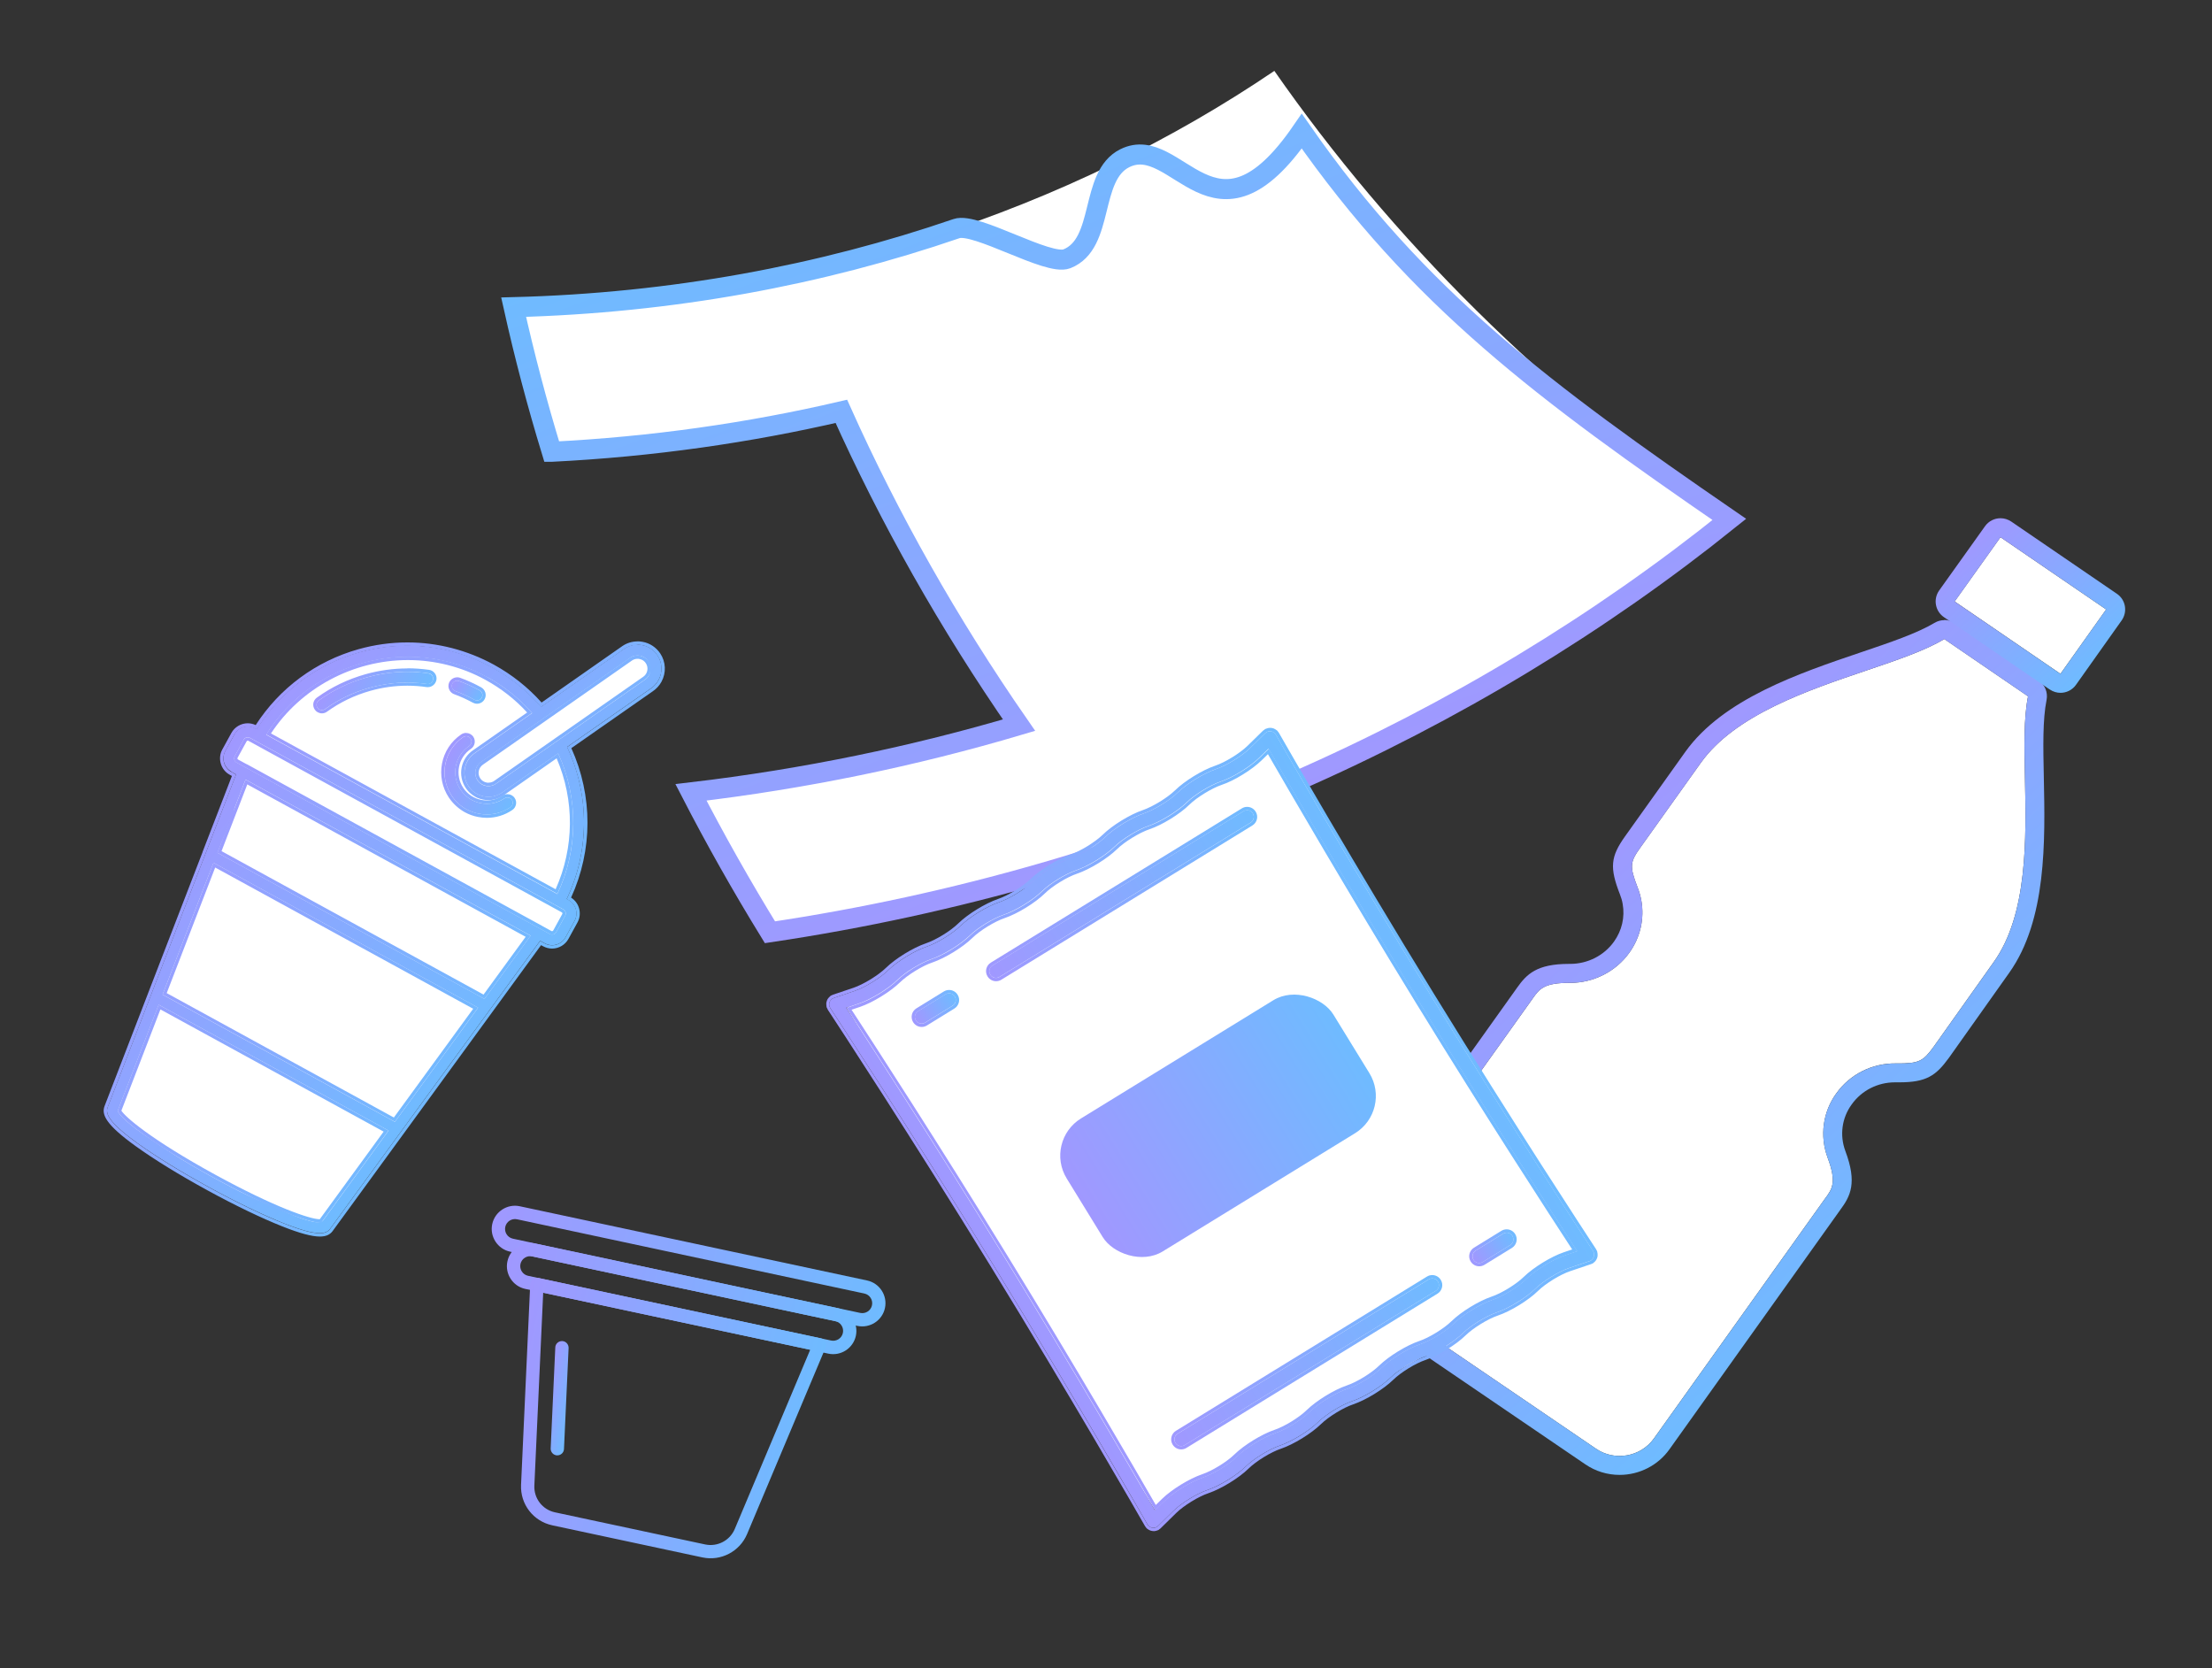 <?xml version="1.0" encoding="UTF-8"?>
<svg id="_レイヤー_1" data-name="レイヤー_1" xmlns="http://www.w3.org/2000/svg" xmlns:xlink="http://www.w3.org/1999/xlink" viewBox="0 0 330.79 249.47">
  <rect x="0" y="0" width="330.79" height="249.47" fill="#333333" stroke="none"/>
  <defs>
    <style>
      .cls-1 {
        fill: none;
        stroke: url(#_名称未設定グラデーション_471-3);
        stroke-width: 3px;
      }

      .cls-1, .cls-2 {
        stroke-miterlimit: 10;
      }

      .cls-3 {
        fill: url(#_名称未設定グラデーション_471-16);
      }

      .cls-4 {
        fill: url(#_名称未設定グラデーション_471-11);
      }

      .cls-5 {
        fill: url(#_名称未設定グラデーション_471-14);
      }

      .cls-6 {
        fill: url(#_名称未設定グラデーション_471-12);
      }

      .cls-7 {
        fill: url(#_名称未設定グラデーション_471-15);
      }

      .cls-8 {
        fill: url(#_名称未設定グラデーション_471-18);
      }

      .cls-9 {
        fill: url(#_名称未設定グラデーション_471-17);
      }

      .cls-10 {
        fill: url(#_名称未設定グラデーション_471-10);
      }

      .cls-11 {
        fill: url(#_名称未設定グラデーション_471-13);
      }

      .cls-12 {
        fill: url(#_名称未設定グラデーション_471-20);
      }

      .cls-13 {
        fill: url(#_名称未設定グラデーション_471-23);
      }

      .cls-14 {
        fill: url(#_名称未設定グラデーション_471-21);
      }

      .cls-15 {
        fill: url(#_名称未設定グラデーション_471-24);
      }

      .cls-16 {
        fill: url(#_名称未設定グラデーション_471-22);
      }

      .cls-17 {
        fill: url(#_名称未設定グラデーション_471-27);
      }

      .cls-18 {
        fill: url(#_名称未設定グラデーション_471-25);
      }

      .cls-19 {
        fill: url(#_名称未設定グラデーション_471-26);
      }

      .cls-20 {
        fill: url(#_名称未設定グラデーション_471-6);
      }

      .cls-21 {
        fill: url(#_名称未設定グラデーション_471-4);
      }

      .cls-22 {
        fill: url(#_名称未設定グラデーション_471-5);
      }

      .cls-23 {
        fill: url(#_名称未設定グラデーション_471-2);
      }

      .cls-24 {
        fill: url(#_名称未設定グラデーション_471-8);
      }

      .cls-25 {
        fill: url(#_名称未設定グラデーション_471-9);
      }

      .cls-26 {
        fill: url(#_名称未設定グラデーション_471-7);
      }

      .cls-27, .cls-2 {
        fill: #fff;
      }

      .cls-28 {
        fill: url(#_名称未設定グラデーション_471);
      }

      .cls-2 {
        stroke: url(#_名称未設定グラデーション_471-19);
        stroke-width: .5px;
      }
    </style>
    <linearGradient id="_名称未設定グラデーション_471" data-name="名称未設定グラデーション 471" x1="234.62" y1="127.77" x2="285.94" y2="183.66" gradientUnits="userSpaceOnUse">
      <stop offset="0" stop-color="#a098ff"/>
      <stop offset="1" stop-color="#6fbbff"/>
    </linearGradient>
    <linearGradient id="_名称未設定グラデーション_471-2" data-name="名称未設定グラデーション 471" x1="294.58" y1="80.68" x2="312.71" y2="100.42" xlink:href="#_名称未設定グラデーション_471"/>
    <linearGradient id="_名称未設定グラデーション_471-3" data-name="名称未設定グラデーション 471" x1="1008.56" y1="3931.38" x2="1120.3" y2="3931.38" gradientTransform="translate(-3127.28 2460.16) rotate(-110.81)" xlink:href="#_名称未設定グラデーション_471"/>
    <linearGradient id="_名称未設定グラデーション_471-4" data-name="名称未設定グラデーション 471" x1="-415.24" y1="156.45" x2="-355.18" y2="156.45" gradientTransform="translate(512.37 116.82) rotate(12.06)" xlink:href="#_名称未設定グラデーション_471"/>
    <linearGradient id="_名称未設定グラデーション_471-5" data-name="名称未設定グラデーション 471" x1="-411.86" y1="161.41" x2="-358.56" y2="161.41" gradientTransform="translate(512.37 116.82) rotate(12.06)" xlink:href="#_名称未設定グラデーション_471"/>
    <linearGradient id="_名称未設定グラデーション_471-6" data-name="名称未設定グラデーション 471" x1="-407.82" y1="180.76" x2="-362.61" y2="180.76" gradientTransform="translate(512.37 116.82) rotate(12.06)" xlink:href="#_名称未設定グラデーション_471"/>
    <linearGradient id="_名称未設定グラデーション_471-7" data-name="名称未設定グラデーション 471" x1="-402.18" y1="179.8" x2="-397.7" y2="179.8" gradientTransform="translate(512.37 116.82) rotate(12.06)" xlink:href="#_名称未設定グラデーション_471"/>
    <linearGradient id="_名称未設定グラデーション_471-8" data-name="名称未設定グラデーション 471" x1="1200.81" y1="714.66" x2="1246.88" y2="714.66" gradientTransform="translate(-1249.15 165.42) rotate(-31.57)" xlink:href="#_名称未設定グラデーション_471"/>
    <linearGradient id="_名称未設定グラデーション_471-9" data-name="名称未設定グラデーション 471" x1="147.67" y1="146.01" x2="187.78" y2="121.36" xlink:href="#_名称未設定グラデーション_471"/>
    <linearGradient id="_名称未設定グラデーション_471-10" data-name="名称未設定グラデーション 471" x1="1187.75" y1="714.66" x2="1194.58" y2="714.66" gradientTransform="translate(-1249.15 165.42) rotate(-31.57)" xlink:href="#_名称未設定グラデーション_471"/>
    <linearGradient id="_名称未設定グラデーション_471-11" data-name="名称未設定グラデーション 471" x1="136.54" y1="152.84" x2="143.21" y2="148.75" xlink:href="#_名称未設定グラデーション_471"/>
    <linearGradient id="_名称未設定グラデーション_471-12" data-name="名称未設定グラデーション 471" x1="1187.75" y1="788.8" x2="1233.82" y2="788.8" gradientTransform="translate(-1249.15 165.42) rotate(-31.57)" xlink:href="#_名称未設定グラデーション_471"/>
    <linearGradient id="_名称未設定グラデーション_471-13" data-name="名称未設定グラデーション 471" x1="175.35" y1="216.01" x2="215.46" y2="191.37" xlink:href="#_名称未設定グラデーション_471"/>
    <linearGradient id="_名称未設定グラデーション_471-14" data-name="名称未設定グラデーション 471" x1="1240.06" y1="788.8" x2="1246.88" y2="788.8" gradientTransform="translate(-1249.15 165.42) rotate(-31.57)" xlink:href="#_名称未設定グラデーション_471"/>
    <linearGradient id="_名称未設定グラデーション_471-15" data-name="名称未設定グラデーション 471" x1="219.92" y1="188.63" x2="226.59" y2="184.54" xlink:href="#_名称未設定グラデーション_471"/>
    <linearGradient id="_名称未設定グラデーション_471-16" data-name="名称未設定グラデーション 471" x1="1177.84" y1="751.73" x2="1255.98" y2="751.73" gradientTransform="translate(-1249.15 165.42) rotate(-31.57)" xlink:href="#_名称未設定グラデーション_471"/>
    <linearGradient id="_名称未設定グラデーション_471-17" data-name="名称未設定グラデーション 471" x1="147.51" y1="189.62" x2="214.94" y2="148.19" xlink:href="#_名称未設定グラデーション_471"/>
    <linearGradient id="_名称未設定グラデーション_471-18" data-name="名称未設定グラデーション 471" x1="1194.58" y1="751.75" x2="1241.39" y2="751.75" gradientTransform="translate(-1035.84 -583.39)" xlink:href="#_名称未設定グラデーション_471"/>
    <linearGradient id="_名称未設定グラデーション_471-19" data-name="名称未設定グラデーション 471" x1="-1537.28" y1="412.55" x2="-1480.3" y2="408.48" gradientTransform="translate(1481.23 773.19) rotate(39.45)" xlink:href="#_名称未設定グラデーション_471"/>
    <linearGradient id="_名称未設定グラデーション_471-20" data-name="名称未設定グラデーション 471" x1="-1538.23" y1="410.25" x2="-1480.16" y2="410.25" gradientTransform="translate(1481.23 773.19) rotate(39.45)" xlink:href="#_名称未設定グラデーション_471"/>
    <linearGradient id="_名称未設定グラデーション_471-21" data-name="名称未設定グラデーション 471" x1="31.23" y1="114.32" x2="79.32" y2="148.45" xlink:href="#_名称未設定グラデーション_471"/>
    <linearGradient id="_名称未設定グラデーション_471-22" data-name="名称未設定グラデーション 471" x1="-1141.59" y1="181.61" x2="-1136.73" y2="181.61" gradientTransform="translate(1156.31 490.9) rotate(28.69)" xlink:href="#_名称未設定グラデーション_471"/>
    <linearGradient id="_名称未設定グラデーション_471-23" data-name="名称未設定グラデーション 471" x1="67.48" y1="101.57" x2="72.22" y2="104.94" xlink:href="#_名称未設定グラデーション_471"/>
    <linearGradient id="_名称未設定グラデーション_471-24" data-name="名称未設定グラデーション 471" x1="-1157.98" y1="188.38" x2="-1144.37" y2="188.38" gradientTransform="translate(1156.31 490.9) rotate(28.69)" xlink:href="#_名称未設定グラデーション_471"/>
    <linearGradient id="_名称未設定グラデーション_471-25" data-name="名称未設定グラデーション 471" x1="50.65" y1="99.59" x2="61.46" y2="107.26" xlink:href="#_名称未設定グラデーション_471"/>
    <linearGradient id="_名称未設定グラデーション_471-26" data-name="名称未設定グラデーション 471" x1="-1137.02" y1="192.41" x2="-1125" y2="192.41" gradientTransform="translate(1156.31 490.9) rotate(28.69)" xlink:href="#_名称未設定グラデーション_471"/>
    <linearGradient id="_名称未設定グラデーション_471-27" data-name="名称未設定グラデーション 471" x1="66.2" y1="112.98" x2="77.04" y2="120.67" xlink:href="#_名称未設定グラデーション_471"/>
  </defs>
  <g>
    <g>
      <path class="cls-27" d="M245.45,134.67c.48,2.68-.14,5.48-1.78,7.77-2.01,2.82-5.31,4.51-8.83,4.53-3.96-.04-4.64.92-5.66,2.37l-.09.13-25.57,35.83c-1.93,2.7-1.24,6.55,1.5,8.42l33.66,22.91c2.8,1.91,6.69,1.22,8.66-1.55l25.52-35.77.03-.04.03-.04c1.07-1.45,1.78-2.41.39-6.12-1.21-3.26-.72-6.87,1.32-9.65,2.02-2.83,5.37-4.51,8.93-4.45,3.47.04,4.03-.34,5.61-2.5l8.98-12.66c5.09-7.13,4.86-18.43,4.67-27.5-.1-4.76-.19-8.99.46-12.23l-12.52-8.56c-2.91,1.74-7.03,3.13-11.66,4.7-8.76,2.96-19.66,6.65-24.76,13.81l-9.01,12.63c-1.54,2.16-1.7,2.75-.44,6,.26.64.44,1.3.56,1.97Z"/>
      <path class="cls-28" d="M290.76,95.57l12.52,8.56c-.65,3.24-.56,7.48-.46,12.23.19,9.07.42,20.36-4.67,27.5l-8.98,12.66c-1.51,2.06-2.08,2.5-5.16,2.5-.14,0-.29,0-.45,0-.06,0-.12,0-.18,0-3.49,0-6.76,1.67-8.75,4.45-2.04,2.78-2.54,6.38-1.32,9.65,1.39,3.71.68,4.67-.39,6.12l-.03.04s-.02.03-.03.04l-25.52,35.77c-1.22,1.71-3.17,2.62-5.14,2.62-1.22,0-2.45-.35-3.52-1.08l-33.66-22.91c-2.74-1.86-3.43-5.72-1.5-8.42l25.57-35.83.09-.13c1.01-1.42,1.68-2.37,5.46-2.37.07,0,.14,0,.21,0,3.52-.02,6.82-1.71,8.83-4.53,1.64-2.3,2.25-5.09,1.78-7.77-.12-.67-.31-1.32-.56-1.97-1.26-3.25-1.11-3.83.44-6l9.01-12.63c5.1-7.16,16.01-10.84,24.76-13.81,4.63-1.57,8.75-2.96,11.66-4.7M290.76,92.73c-.5,0-1.01.13-1.45.4-2.66,1.58-6.58,2.91-11.11,4.44-9.15,3.1-20.53,6.95-26.17,14.85l-9.01,12.63c-2.18,3.06-2.33,4.68-.77,8.68.19.48.33.95.41,1.44.35,1.97-.11,3.96-1.29,5.62-1.48,2.08-3.92,3.33-6.53,3.34h-.2c-4.85,0-6.33,1.54-7.77,3.56l-.09.13-25.56,35.83c-1.38,1.93-1.9,4.3-1.48,6.67.42,2.37,1.74,4.41,3.7,5.74l33.65,22.91c1.51,1.03,3.28,1.57,5.11,1.57,2.96,0,5.75-1.43,7.45-3.82l25.52-35.77.02-.03c1.54-2.08,2.56-4.04.77-8.81-.88-2.36-.52-4.96.95-6.97,1.48-2.08,3.89-3.3,6.46-3.3h.13c.18,0,.34,0,.5,0,4.05,0,5.48-.96,7.45-3.67l9-12.69c5.63-7.9,5.39-19.71,5.19-29.2-.1-4.66-.18-8.68.41-11.62.22-1.12-.24-2.26-1.18-2.9l-12.52-8.56c-.48-.33-1.04-.5-1.6-.5h0Z"/>
    </g>
    <g>
      <path class="cls-27" d="M299.16,80.33l-6.86,9.61h.02s.07.06.11.08l15.59,10.66s.06.04.1.07h.01s6.83-9.62,6.83-9.62l-15.8-10.8Z"/>
      <path class="cls-23" d="M299.16,80.33l15.8,10.8-6.83,9.63h-.01s-.06-.05-.1-.07l-15.59-10.66s-.07-.05-.11-.07h-.02s6.86-9.62,6.86-9.62M299.16,77.49c-.89,0-1.76.42-2.31,1.19l-6.86,9.61c-.44.62-.62,1.4-.48,2.15.13.75.57,1.42,1.2,1.85.01,0,.04.03.06.04.02.01.04.03.06.04l15.59,10.66s.04.03.06.04c.01,0,.03.02.05.03.49.33,1.05.5,1.6.5.89,0,1.77-.42,2.32-1.2l6.83-9.63c.44-.62.61-1.39.48-2.14-.13-.75-.56-1.41-1.19-1.84l-15.8-10.8c-.49-.33-1.05-.5-1.6-.5h0Z"/>
    </g>
  </g>
  <g>
    <path class="cls-27" d="M82.52,67.55c15.01-.75,29.5-2.83,43.3-6.04,7.18,16.01,16.05,31.75,26.57,46.92-15.64,4.64-32.04,8.05-49.06,10.05,3.63,7.04,7.57,14.02,11.81,20.92,55.78-8.31,104.95-30.77,143.47-61.73-27.68-19.05-50.55-41.97-68.04-67.07-30.29,20.53-69.46,34.19-113.76,35.33,1.6,7.2,3.5,14.42,5.7,21.62Z"/>
    <path class="cls-1" d="M82.52,67.55c15.01-.75,29.5-2.83,43.3-6.04,7.18,16.01,16.05,31.75,26.57,46.92-15.64,4.64-32.04,8.05-49.06,10.05,3.63,7.04,7.57,14.02,11.81,20.92,55.78-8.31,104.95-30.77,143.47-61.73-27.68-19.05-46.45-32.96-63.94-58.06-13.11,19.09-18.57.11-26.47,4.05-5.35,2.67-2.93,12.79-8.66,15.04-2.8,1.1-13.61-5.51-16.49-4.52-20.22,6.94-42.49,11.14-66.24,11.75,1.6,7.2,3.5,14.42,5.7,21.62Z"/>
  </g>
  <g>
    <path class="cls-21" d="M128.22,198.26l-51.94-11.1c-1.87-.4-3.07-2.25-2.67-4.12s2.25-3.07,4.12-2.67l51.94,11.1c1.87.4,3.07,2.25,2.67,4.12-.4,1.87-2.25,3.07-4.12,2.67ZM77.32,182.32c-.8-.17-1.59.34-1.76,1.14s.34,1.59,1.14,1.76l51.94,11.1c.8.17,1.59-.34,1.76-1.14s-.34-1.59-1.14-1.76l-51.94-11.1Z"/>
    <path class="cls-22" d="M123.87,202.41l-45.32-9.68c-1.87-.4-3.07-2.25-2.67-4.12.4-1.87,2.25-3.07,4.12-2.67l45.32,9.68c1.87.4,3.07,2.25,2.67,4.12-.4,1.87-2.25,3.07-4.12,2.67ZM79.59,187.87c-.8-.17-1.59.34-1.76,1.14s.34,1.59,1.14,1.76l45.32,9.68c.8.17,1.59-.34,1.76-1.14s-.34-1.59-1.14-1.76l-45.32-9.68Z"/>
    <path class="cls-20" d="M105.04,232.88l-22.45-4.8c-2.84-.61-4.8-3.15-4.67-6.05l1.37-30.01c.01-.29.15-.56.39-.74.23-.18.53-.25.82-.19l42.26,9.03c.29.06.54.25.68.51.14.26.15.57.03.85l-11.75,27.91c-1.1,2.61-3.91,4.08-6.68,3.49ZM81.23,193.29l-1.32,28.84c-.09,1.92,1.21,3.61,3.09,4.01l22.45,4.8c1.84.39,3.7-.58,4.43-2.31l11.28-26.8-39.94-8.53Z"/>
    <path class="cls-26" d="M83.14,217.6c-.47-.1-.81-.53-.79-1.02l.69-15.1c.02-.55.49-.97,1.04-.95.54.02.97.49.95,1.04l-.69,15.1c-.02.55-.49.97-1.04.95-.05,0-.11,0-.16-.02Z"/>
  </g>
  <g>
    <g>
      <polygon class="cls-27" points="126.59 150.72 190.78 109.83 238.2 188.2 172.75 225.85 126.59 150.72"/>
      <g>
        <g>
          <path class="cls-24" d="M149.47,146.07l37.55-23.07c.47-.29.62-.9.33-1.38s-.9-.62-1.38-.33l-37.55,23.07c-.47.29-.62.9-.33,1.38s.9.62,1.38.33Z"/>
          <path class="cls-25" d="M186.5,121.15c.34,0,.66.17.85.48.29.47.14,1.09-.33,1.38l-37.55,23.07c-.16.1-.34.15-.52.15-.34,0-.66-.17-.85-.48-.29-.47-.14-1.09.33-1.38l37.55-23.07c.16-.1.34-.15.52-.15M186.5,120.65c-.28,0-.55.08-.78.22l-37.55,23.07c-.7.43-.93,1.36-.49,2.06.28.45.75.72,1.28.72.28,0,.55-.08.78-.22l37.55-23.07c.7-.43.93-1.36.49-2.06-.28-.45-.75-.72-1.28-.72h0Z"/>
        </g>
        <g>
          <path class="cls-10" d="M138.34,152.91l4.11-2.53c.47-.29.62-.9.33-1.38s-.9-.62-1.38-.33l-4.11,2.53c-.47.29-.62.9-.33,1.38s.9.62,1.38.33Z"/>
          <path class="cls-4" d="M141.93,148.53c.34,0,.66.17.85.48.29.47.14,1.09-.33,1.38l-4.11,2.53c-.16.1-.34.15-.52.15-.34,0-.66-.17-.85-.48-.29-.47-.14-1.09.33-1.38l4.11-2.53c.16-.1.34-.15.52-.15M141.93,148.03c-.28,0-.55.08-.78.22l-4.11,2.53c-.34.21-.58.54-.67.93-.09.39-.03.79.18,1.13.28.45.75.72,1.28.72.28,0,.55-.08.78-.22l4.11-2.53c.7-.43.93-1.36.49-2.06-.28-.45-.75-.72-1.28-.72h0Z"/>
        </g>
        <g>
          <path class="cls-6" d="M213.66,191.31l-37.55,23.07c-.47.29-.62.9-.33,1.38s.9.62,1.38.33l37.55-23.07c.47-.29.62-.9.33-1.38s-.9-.62-1.38-.33Z"/>
          <path class="cls-11" d="M214.18,191.16c.34,0,.66.17.85.48.29.47.14,1.09-.33,1.38l-37.55,23.07c-.16.1-.34.15-.52.15-.34,0-.66-.17-.85-.48-.29-.47-.14-1.09.33-1.38l37.55-23.07c.16-.1.34-.15.52-.15M214.18,190.66c-.28,0-.55.08-.78.22l-37.55,23.07c-.34.21-.58.54-.67.93-.09.39-.03.79.18,1.13.28.45.75.72,1.28.72.28,0,.55-.08.78-.22l37.55-23.07c.7-.43.93-1.36.49-2.06-.28-.45-.75-.72-1.28-.72h0Z"/>
        </g>
        <g>
          <path class="cls-5" d="M224.79,184.47l-4.11,2.53c-.47.29-.62.9-.33,1.38s.9.62,1.38.33l4.11-2.53c.47-.29.62-.9.33-1.38s-.9-.62-1.38-.33Z"/>
          <path class="cls-7" d="M225.31,184.32c.34,0,.66.17.85.48.29.47.14,1.09-.33,1.38l-4.11,2.53c-.16.1-.34.15-.52.15-.34,0-.66-.17-.85-.48-.29-.47-.14-1.09.33-1.38l4.11-2.53c.16-.1.34-.15.52-.15M225.31,183.82c-.28,0-.55.08-.78.22l-4.11,2.53c-.7.43-.93,1.36-.49,2.06.28.45.75.72,1.28.72.28,0,.55-.08.78-.22l4.11-2.53c.7-.43.93-1.36.49-2.06-.28-.45-.75-.72-1.28-.72h0Z"/>
        </g>
        <g>
          <path class="cls-3" d="M213.94,148.8c-12.55-20.42-23.05-38.79-23.15-38.97-.02-.04-.06-.06-.08-.1-.03-.03-.04-.08-.07-.11-.02-.02-.04-.02-.06-.04-.05-.05-.11-.08-.17-.11-.05-.03-.11-.06-.17-.08-.06-.02-.12-.03-.18-.04-.07,0-.13-.02-.2-.01-.06,0-.11.02-.17.03-.07.02-.14.04-.21.07-.02,0-.04,0-.06.02-.01,0-.02.01-.03.02-.03.02-.05.05-.08.08-.03.02-.07.03-.09.06l-2.32,2.28c-1.17,1.15-3.47,2.56-5.03,3.09-1.85.63-4.39,2.19-5.79,3.55-1.17,1.15-3.47,2.56-5.03,3.09-1.85.63-4.39,2.19-5.79,3.55-1.17,1.15-3.47,2.56-5.03,3.09-1.85.63-4.39,2.19-5.79,3.55-1.17,1.15-3.47,2.56-5.03,3.09-1.85.63-4.39,2.19-5.79,3.55-1.17,1.15-3.47,2.56-5.03,3.09-1.85.63-4.39,2.19-5.79,3.55-1.17,1.15-3.47,2.56-5.03,3.09l-3.08,1.04s-.06.04-.1.05c-.04.02-.07.02-.11.04,0,0-.02.01-.03.02-.02.01-.03.03-.05.05-.06.05-.11.1-.16.16-.04.04-.07.08-.1.13-.04.06-.06.12-.08.19-.02.06-.04.11-.05.17,0,.06,0,.13,0,.19,0,.07,0,.13.03.2,0,.02,0,.05,0,.07.01.04.05.07.07.11.02.04.02.08.05.12.11.18,11.75,17.84,24.3,38.27s23.05,38.78,23.15,38.97c.02.04.06.06.08.1.03.03.04.08.07.11.02.02.04.02.06.04.05.05.11.08.17.11.06.03.11.06.17.08.06.02.12.03.18.04.07,0,.13.02.2.01.06,0,.11-.02.17-.03.07-.02.14-.04.21-.07.02-.01.04,0,.06-.02.01,0,.02-.01.03-.02.03-.02.05-.05.08-.08.03-.02.06-.03.09-.06l2.32-2.28c1.17-1.15,3.47-2.56,5.03-3.09,1.85-.63,4.39-2.19,5.79-3.55,1.17-1.15,3.47-2.56,5.03-3.09,1.85-.63,4.39-2.19,5.79-3.55,1.17-1.15,3.47-2.56,5.03-3.09,1.85-.63,4.39-2.19,5.79-3.55,1.17-1.15,3.47-2.56,5.03-3.09,1.85-.63,4.39-2.19,5.79-3.55,1.17-1.15,3.47-2.56,5.03-3.09,1.85-.63,4.39-2.19,5.79-3.55,1.17-1.15,3.47-2.56,5.03-3.09l3.08-1.04c.07-.02.14-.06.2-.09,0,0,0,0,0,0,0,0,0,0,0,0h0s0,0,0,0c0,0,.02-.01.03-.02.02-.01.03-.03.05-.05.08-.06.15-.12.2-.2.03-.04.04-.08.07-.12.04-.07.07-.13.09-.21.01-.05.02-.09.03-.14,0-.07,0-.14,0-.22,0-.05-.01-.1-.02-.15,0-.03,0-.05-.01-.08-.01-.04-.05-.07-.06-.11-.02-.04-.02-.08-.05-.12-.11-.18-11.75-17.84-24.3-38.26ZM228.21,191.27c-1.17,1.15-3.47,2.56-5.03,3.09-1.85.63-4.39,2.19-5.79,3.55-1.17,1.15-3.47,2.56-5.03,3.09-1.85.63-4.39,2.19-5.79,3.55-1.17,1.15-3.47,2.56-5.03,3.09-1.85.63-4.39,2.19-5.79,3.55-1.17,1.15-3.47,2.56-5.03,3.09-1.85.63-4.39,2.19-5.79,3.55-1.17,1.15-3.47,2.56-5.03,3.09-1.85.63-4.39,2.19-5.79,3.55l-1.4,1.37c-2.46-4.28-11.74-20.32-22.54-37.9-10.8-17.58-20.91-33.1-23.62-37.24l1.86-.63c1.85-.63,4.39-2.19,5.79-3.55,1.17-1.15,3.47-2.56,5.03-3.09,1.85-.63,4.39-2.19,5.79-3.55,1.17-1.15,3.47-2.56,5.03-3.09,1.85-.63,4.39-2.19,5.79-3.55,1.17-1.15,3.47-2.56,5.03-3.09,1.85-.63,4.39-2.19,5.79-3.55,1.17-1.15,3.47-2.56,5.03-3.09,1.85-.63,4.39-2.19,5.79-3.55,1.17-1.15,3.47-2.56,5.03-3.09.93-.31,2.02-.86,3.06-1.5s2.02-1.37,2.72-2.05l1.4-1.37c2.46,4.28,11.74,20.32,22.54,37.9,10.8,17.58,20.91,33.1,23.62,37.24l-1.86.63c-1.85.63-4.39,2.19-5.79,3.55Z"/>
          <path class="cls-9" d="M189.89,109.34c.05,0,.11,0,.16.02.06,0,.12.02.18.04.06.02.11.05.17.08.06.03.12.07.17.11.02.02.04.02.06.04.03.03.04.07.07.11.03.03.06.06.08.1.1.18,10.61,18.54,23.15,38.97,12.55,20.42,24.18,38.09,24.3,38.26.02.04.03.08.05.12.02.04.05.07.06.11,0,.03,0,.05.01.08.01.05.02.1.02.15,0,.07,0,.15,0,.22,0,.05-.01.09-.03.14-.02.07-.05.14-.09.21-.02.04-.04.08-.07.12-.06.08-.12.14-.2.2-.02.01-.03.04-.05.05,0,0-.02.01-.03.02h0s0,0,0,0c0,0,0,0,0,0,0,0,0,0,0,0-.06.04-.13.07-.2.09l-3.08,1.04c-1.55.53-3.85,1.94-5.03,3.09-1.39,1.37-3.93,2.93-5.79,3.55-1.55.53-3.85,1.94-5.03,3.09-1.39,1.37-3.93,2.93-5.79,3.55-1.55.53-3.85,1.94-5.03,3.09-1.4,1.37-3.94,2.93-5.79,3.55-1.55.53-3.85,1.94-5.03,3.09-1.4,1.37-3.94,2.93-5.79,3.55-1.55.53-3.85,1.94-5.03,3.09-1.39,1.37-3.93,2.93-5.79,3.55-1.55.53-3.85,1.94-5.03,3.09l-2.32,2.28s-.06.04-.09.06c-.03.02-.05.06-.08.08,0,0-.02.01-.03.02-.02.01-.04.01-.06.02-.07.03-.13.05-.21.07-.06.01-.11.03-.17.03-.01,0-.02,0-.03,0-.06,0-.11,0-.17-.02-.06,0-.12-.02-.18-.04-.06-.02-.11-.05-.17-.08-.06-.03-.11-.07-.17-.11-.02-.02-.04-.02-.06-.04-.03-.03-.04-.07-.07-.11-.03-.03-.06-.06-.08-.1-.1-.18-10.61-18.54-23.15-38.97-12.55-20.42-24.18-38.09-24.3-38.27-.02-.04-.03-.08-.05-.12-.02-.04-.05-.07-.06-.11,0-.02,0-.05,0-.07-.02-.07-.02-.13-.03-.2,0-.07,0-.13,0-.19,0-.06.03-.11.05-.17.02-.07.04-.13.08-.19.03-.05.06-.09.1-.13.05-.06.1-.11.16-.16.02-.01.03-.03.05-.05,0,0,.02-.01.03-.02.03-.02.07-.02.11-.04.03-.02.06-.04.1-.05l3.08-1.04c1.56-.53,3.86-1.94,5.03-3.09,1.4-1.37,3.93-2.93,5.79-3.55,1.55-.53,3.85-1.94,5.03-3.09,1.4-1.37,3.93-2.93,5.79-3.55,1.56-.53,3.86-1.94,5.03-3.09,1.4-1.37,3.93-2.93,5.79-3.55,1.55-.53,3.85-1.94,5.03-3.09,1.39-1.37,3.94-2.93,5.79-3.55,1.55-.53,3.86-1.94,5.03-3.09,1.39-1.37,3.94-2.93,5.79-3.55,1.55-.53,3.85-1.94,5.03-3.09l2.32-2.28s.06-.04.09-.06c.03-.02.05-.06.08-.08,0,0,.02-.01.03-.02.02-.01.04-.01.06-.02.07-.03.14-.05.21-.07.06-.01.11-.03.17-.03.01,0,.02,0,.03,0M172.75,225.85l1.4-1.37c1.4-1.37,3.94-2.93,5.79-3.55,1.55-.53,3.85-1.94,5.03-3.09,1.4-1.37,3.94-2.93,5.79-3.55,1.55-.53,3.85-1.94,5.03-3.09,1.4-1.37,3.94-2.93,5.79-3.55,1.55-.53,3.85-1.94,5.03-3.09,1.4-1.37,3.94-2.93,5.79-3.55,1.56-.53,3.86-1.94,5.03-3.09,1.39-1.37,3.94-2.93,5.79-3.55,1.56-.53,3.86-1.94,5.03-3.09,1.4-1.37,3.94-2.93,5.79-3.55l1.86-.63c-2.71-4.13-12.82-19.66-23.62-37.24-10.8-17.58-20.08-33.62-22.54-37.9l-1.4,1.37c-.7.68-1.68,1.42-2.72,2.05-1.04.64-2.14,1.19-3.06,1.5-1.55.53-3.86,1.94-5.03,3.09-1.39,1.37-3.93,2.93-5.79,3.55-1.55.53-3.85,1.94-5.03,3.09-1.39,1.37-3.94,2.93-5.79,3.55-1.55.53-3.85,1.94-5.03,3.09-1.39,1.37-3.93,2.93-5.79,3.55-1.55.53-3.85,1.94-5.03,3.09-1.39,1.37-3.94,2.93-5.79,3.55-1.55.53-3.85,1.94-5.03,3.09-1.39,1.37-3.93,2.93-5.79,3.55l-1.86.63c2.71,4.13,12.82,19.66,23.62,37.24,10.8,17.58,20.08,33.62,22.54,37.9M189.89,108.84h-.06c-.08,0-.16.02-.23.04-.1.02-.19.05-.29.09-.03,0-.08.03-.13.06-.09.06-.14.1-.17.13-.04.02-.09.06-.14.1l-2.32,2.27c-1.13,1.1-3.34,2.47-4.84,2.97-1.91.65-4.54,2.26-5.98,3.67-1.13,1.1-3.34,2.46-4.84,2.97-1.91.65-4.54,2.26-5.98,3.67-1.13,1.1-3.34,2.47-4.84,2.97-1.91.65-4.53,2.26-5.97,3.67-1.13,1.1-3.34,2.46-4.84,2.97-1.91.65-4.53,2.26-5.97,3.67-1.13,1.11-3.34,2.47-4.84,2.97-1.91.65-4.53,2.26-5.97,3.67-1.13,1.1-3.34,2.46-4.84,2.97l-3.08,1.04c-.06.02-.11.05-.15.07-.04.01-.1.03-.15.07h-.02s-.04.04-.04.04c-.04.02-.07.06-.09.08-.08.07-.15.14-.2.2-.06.08-.11.13-.15.2-.06.1-.09.2-.12.29-.03.09-.05.17-.07.26-.01.09-.01.18,0,.28,0,.09.01.17.03.27,0,.04,0,.09.03.15.03.08.07.15.1.18,0,0,.02.08.07.16l.03.05c1.23,1.87,12.37,18.86,24.26,38.21,11.86,19.3,22,36.95,23.11,38.9l.03.06c.05.08.1.13.13.16,0,0,.03.07.1.14l.05.05.06.04c.08.06.15.11.22.15.09.05.17.09.26.12.09.03.17.04.26.06.09.01.17.02.25.02h.06c.08,0,.16-.02.24-.04.09-.02.19-.05.28-.09.03,0,.08-.03.13-.06h0s.04-.03.04-.03c.06-.04.1-.08.13-.11.04-.02.09-.05.13-.1l2.32-2.28c1.13-1.11,3.34-2.47,4.84-2.97,1.91-.65,4.54-2.26,5.98-3.67,1.13-1.11,3.34-2.47,4.84-2.97,1.91-.65,4.53-2.26,5.98-3.67,1.13-1.11,3.34-2.47,4.84-2.97,1.91-.65,4.53-2.26,5.98-3.67,1.13-1.11,3.34-2.47,4.84-2.97,1.91-.65,4.54-2.26,5.98-3.67,1.13-1.1,3.34-2.47,4.84-2.97,1.91-.65,4.54-2.26,5.98-3.67,1.13-1.11,3.34-2.47,4.84-2.97l3.08-1.04c.07-.02.15-.06.22-.09h.03s.07-.06.07-.06l.05-.03s.07-.06.09-.08c.11-.09.2-.18.27-.28.04-.05.06-.1.09-.15.07-.13.11-.23.14-.33.02-.07.03-.13.04-.21.01-.11.01-.22,0-.33,0-.07-.02-.15-.04-.22,0,0,0,0,0,0,0,0,0-.05-.02-.12-.03-.09-.07-.16-.1-.19,0,0-.02-.08-.07-.16l-.03-.04c-1.23-1.87-12.37-18.86-24.26-38.21-11.86-19.3-22-36.95-23.11-38.9l-.03-.06c-.05-.08-.1-.13-.13-.16,0,0-.03-.07-.1-.14l-.05-.05-.07-.04c-.07-.06-.15-.11-.22-.15-.08-.05-.16-.09-.25-.12-.09-.03-.17-.04-.26-.06-.09-.01-.17-.02-.25-.02h0ZM127.36,150.98l1.25-.42c1.91-.65,4.53-2.26,5.98-3.67,1.13-1.1,3.34-2.47,4.84-2.97,1.91-.65,4.54-2.26,5.98-3.67,1.13-1.11,3.34-2.47,4.84-2.97,1.91-.65,4.54-2.26,5.98-3.67,1.13-1.11,3.34-2.47,4.84-2.97,1.91-.65,4.54-2.26,5.98-3.67,1.12-1.1,3.34-2.46,4.84-2.97,1.91-.64,4.53-2.26,5.97-3.67,1.12-1.1,3.34-2.46,4.84-2.97.93-.31,2.05-.86,3.16-1.55,1.11-.68,2.11-1.44,2.81-2.12l.94-.92c2.95,5.12,11.88,20.51,22.23,37.35,10.34,16.84,20.04,31.76,23.27,36.71l-1.25.42c-1.91.65-4.53,2.26-5.98,3.67-1.13,1.11-3.34,2.47-4.84,2.97-1.91.65-4.54,2.26-5.98,3.67-1.13,1.1-3.34,2.47-4.84,2.97-1.91.65-4.53,2.26-5.98,3.67-1.13,1.11-3.34,2.47-4.84,2.97-1.91.65-4.53,2.26-5.98,3.67-1.13,1.11-3.34,2.47-4.84,2.97-1.91.65-4.53,2.26-5.98,3.67-1.13,1.11-3.34,2.47-4.84,2.97-1.91.65-4.53,2.26-5.98,3.67l-.94.92c-2.95-5.12-11.87-20.5-22.23-37.35-10.35-16.85-20.04-31.76-23.27-36.71h0Z"/>
        </g>
      </g>
    </g>
    <rect class="cls-8" x="158.74" y="156.69" width="46.81" height="23.34" rx="6.53" ry="6.53" transform="translate(-61.18 120.26) rotate(-31.57)"/>
  </g>
  <g>
    <path class="cls-2" d="M84.77,135.13l-.94-.51c3.85-7.62,3.6-16.29,0-23.43l12.41-8.68c1.32-.92,1.64-2.74.72-4.06-.92-1.32-2.74-1.64-4.06-.72l-12.27,8.58c-2.03-2.44-4.54-4.55-7.5-6.17-12.33-6.75-27.72-2.45-34.82,9.56l-.32-.18c-.81-.44-1.83-.15-2.27.66l-1.27,2.33c-.44.81-.15,1.83.66,2.27l.75.41c-.64,2.05-1.02,4.14-1.14,6.23l-17.46,42.51c-.65,1.58,0,3.39,1.49,4.21l10.22,6.85c1.55,1.04,3.19,1.94,4.9,2.68l11.17,4.86c1.9,1.04,4.28.5,5.54-1.26l29.35-40.94c.2-.22.4-.46.59-.69l1.37.75c.81.44,1.83.15,2.27-.66l1.27-2.33c.44-.81.15-1.83-.66-2.27Z"/>
    <g>
      <g>
        <path class="cls-12" d="M34.6,115.41l.7.39-4.54,11.77s0,0,0,0l-8.19,21.23s0,0,0,0l-6.47,16.77c-.33.89,0,2.15,4.49,5.39,2.71,1.95,6.47,4.26,10.59,6.52l.05.03c4.13,2.26,8.1,4.17,11.19,5.4,5.12,2.03,6.35,1.61,6.93.85l31.42-43.09.7.38c1.11.61,2.5.2,3.11-.91l1.35-2.46c.61-1.11.2-2.5-.91-3.11l-.27-.15c3.42-7.15,3.45-15.54.06-22.73l12.53-8.75c.47-.32.86-.75,1.14-1.25.64-1.18.58-2.6-.17-3.72-.53-.79-1.34-1.33-2.28-1.51-.94-.18-1.89.01-2.69.55l-12.42,8.68c-2.06-2.38-4.51-4.37-7.31-5.9-6.1-3.34-13.14-4.14-19.83-2.27-6.43,1.8-11.85,5.88-15.35,11.53l-.27-.15c-1.11-.61-2.5-.2-3.11.91l-1.35,2.46c-.61,1.11-.2,2.5.91,3.11ZM94.23,98.35c.44-.3.96-.4,1.48-.3.2.04.4.11.58.21.27.15.51.36.69.63.42.62.45,1.41.09,2.06-.15.28-.36.51-.64.7l-22.28,15.56c-.11.07-.22.14-.34.19-.36.15-.75.19-1.14.12-.32-.06-.62-.2-.87-.4-.15-.12-.28-.27-.39-.43-.61-.9-.37-2.14.55-2.76l22.28-15.56ZM72.82,101.22c2.58,1.41,4.85,3.23,6.76,5.41l-8.54,5.96c-1.64,1.1-2.07,3.33-.97,4.97.07.11.16.21.24.32.03.03.06.06.09.1.06.07.12.13.18.19.04.03.07.07.11.1.06.05.13.11.19.16.04.03.08.06.12.09.07.05.15.1.23.14.03.02.05.03.08.05,0,0,.02,0,.03.01.02.01.05.02.07.04.07.04.14.07.22.1.03.01.06.03.1.04.07.03.14.05.22.08.03,0,.06.02.09.03.1.03.21.06.32.08.94.18,1.89-.01,2.69-.55l8.42-5.88c3.06,6.67,3.01,14.41-.13,21.03l-43.53-23.82c6.89-11.03,21.52-14.92,33.01-8.63ZM59.05,167.75l-34.74-19.02,7.61-19.72,39.58,21.67-12.45,17.08ZM48.1,182.77c-.97.36-6.69-1.49-16.16-6.67h0c-9.47-5.19-14.11-9.01-14.33-10.01l6.12-15.85,34.38,18.82-10,13.72ZM72.45,149.37l-39.95-21.87,4.22-10.93,42.63,23.33-6.9,9.46ZM36.44,110.61c.18-.34.6-.46.94-.28l46.87,25.65c.33.18.46.6.27.94l-1.35,2.46c-.18.34-.6.46-.94.28l-1.31-.72s0,0,0,0l-44.23-24.21s0,0,0,0l-1.31-.72c-.33-.18-.46-.6-.27-.94l1.35-2.46Z"/>
        <path class="cls-14" d="M95.33,96.41c.23,0,.46.02.69.07.94.18,1.75.72,2.28,1.51.75,1.12.81,2.54.17,3.72-.27.5-.67.93-1.14,1.25l-12.53,8.75c3.39,7.19,3.37,15.58-.06,22.73l.27.15c1.11.61,1.51,2,.91,3.11l-1.35,2.46c-.42.76-1.2,1.19-2.01,1.19-.37,0-.75-.09-1.09-.28l-.7-.38-31.42,43.09c-.26.35-.67.63-1.52.63-1.01,0-2.64-.38-5.41-1.48-3.09-1.22-7.06-3.14-11.19-5.4-.02,0-.03-.02-.05-.03-4.13-2.26-7.89-4.57-10.59-6.52-4.5-3.24-4.82-4.51-4.49-5.39l6.47-16.77s0,0,0,0l8.19-21.23s0,0,0,0l4.54-11.77-.7-.39c-1.11-.61-1.51-2-.91-3.11l1.35-2.46c.42-.76,1.2-1.19,2.01-1.19.37,0,.75.09,1.09.28l.27.15c3.5-5.65,8.92-9.73,15.35-11.53,2.36-.66,4.77-.99,7.16-.99,4.38,0,8.72,1.1,12.67,3.26,2.8,1.53,5.25,3.51,7.31,5.9l12.42-8.68c.61-.41,1.3-.62,2.01-.62M73.05,117.54c.26,0,.52-.05.76-.15.12-.05.23-.11.34-.19l22.28-15.56c.27-.19.49-.42.64-.7.36-.65.32-1.44-.09-2.06-.18-.26-.41-.48-.69-.63-.18-.1-.37-.17-.58-.21-.13-.02-.26-.04-.38-.04-.39,0-.77.12-1.1.34l-22.28,15.56c-.92.62-1.16,1.85-.54,2.76.11.16.24.31.39.43.25.2.55.34.87.4.13.02.26.04.38.04M83.34,133.67c3.14-6.62,3.19-14.36.13-21.03l-8.42,5.88c-.61.41-1.3.62-2.01.62-.23,0-.46-.02-.69-.07-.11-.02-.21-.05-.32-.08-.03,0-.06-.02-.09-.03-.07-.02-.15-.05-.22-.08-.03-.01-.06-.03-.1-.04-.07-.03-.15-.07-.22-.1-.02-.01-.05-.02-.07-.04,0,0-.02,0-.03-.01-.03-.02-.05-.03-.08-.05-.08-.05-.16-.09-.23-.14-.04-.03-.08-.06-.12-.09-.07-.05-.13-.1-.19-.16-.04-.03-.07-.07-.11-.1-.06-.06-.12-.12-.18-.19-.03-.03-.06-.06-.09-.1-.08-.1-.17-.2-.24-.32-1.1-1.64-.67-3.86.97-4.97l8.54-5.96c-1.91-2.18-4.18-4-6.76-5.41-3.73-2.04-7.79-3.01-11.81-3.01-8.36,0-16.54,4.19-21.19,11.64l43.53,23.82M82.56,139.75c.25,0,.48-.13.61-.36l1.35-2.46c.18-.34.06-.76-.27-.94l-46.87-25.65c-.1-.06-.22-.08-.33-.08-.25,0-.48.13-.61.36l-1.35,2.46c-.18.34-.06.76.27.94l1.31.72s0,0,0,0l44.23,24.21s0,0,0,0l1.31.72c.1.06.22.08.33.08M72.45,149.37l6.9-9.46-42.63-23.33-4.22,10.93,39.95,21.87M59.05,167.75l12.45-17.08-39.58-21.67-7.61,19.72,34.74,19.02M47.78,182.81c.14,0,.24-.01.32-.04l10-13.72-34.38-18.82-6.12,15.85c.22,1.01,4.86,4.83,14.33,10.01,0,0,0,0,0,0,8.72,4.77,14.26,6.72,15.84,6.72M95.33,95.91h0c-.81,0-1.6.24-2.28.71l-12.06,8.43c-2.04-2.28-4.44-4.18-7.15-5.67-3.97-2.17-8.43-3.32-12.91-3.32-2.45,0-4.91.34-7.3,1.01-6.38,1.79-11.82,5.81-15.39,11.35-.37-.17-.78-.27-1.19-.27-1.02,0-1.96.56-2.45,1.45l-1.35,2.46c-.36.65-.44,1.41-.23,2.12.21.72.68,1.31,1.34,1.67l.32.18-4.38,11.34v.03s-8.2,21.23-8.2,21.23v.03s-.01,0-.01,0l-6.46,16.75c-.46,1.24.16,2.73,4.67,5.98,2.72,1.96,6.5,4.29,10.64,6.55l.05.03c4.15,2.27,8.14,4.19,11.25,5.42,2.57,1.02,4.4,1.51,5.59,1.51.89,0,1.5-.26,1.92-.83l31.16-42.74.32.17c.41.22.87.34,1.33.34,1.02,0,1.96-.56,2.45-1.45l1.35-2.46c.71-1.3.28-2.93-.96-3.71,3.26-7.11,3.27-15.21.04-22.35l12.19-8.51c.53-.36.98-.85,1.29-1.42.73-1.34.66-2.97-.19-4.24-.61-.9-1.53-1.52-2.6-1.72-.26-.05-.52-.08-.78-.08h0ZM73.05,117.04c-.1,0-.19,0-.29-.03-.24-.05-.46-.15-.65-.3-.11-.09-.21-.2-.29-.32-.46-.68-.27-1.6.41-2.06l22.29-15.57c.24-.16.52-.25.82-.25.1,0,.19,0,.29.03.15.03.3.08.43.15.21.11.38.27.51.47.31.46.34,1.05.07,1.54-.12.21-.27.38-.48.52l-22.29,15.57c-.07.05-.16.1-.25.13-.18.08-.37.11-.56.11h0ZM40.53,109.66c4.45-6.77,12.25-10.96,20.48-10.96,4.04,0,8.05,1.02,11.57,2.95,2.36,1.29,4.46,2.93,6.25,4.89l-8.08,5.64c-1.86,1.25-2.35,3.79-1.09,5.66.08.13.18.24.27.36.02.03.05.06.07.08.09.1.16.17.23.24.04.04.08.08.13.11.07.06.15.12.22.18.05.04.09.07.13.1.09.06.17.11.26.16.04.03.06.04.09.06l.09.05c.1.05.19.09.27.13l.11.04c.08.03.16.06.25.09l.1.03c.12.03.24.06.36.09.26.05.52.08.78.08.81,0,1.6-.24,2.29-.71l7.93-5.54c2.7,6.28,2.64,13.35-.15,19.58l-42.59-23.31h0ZM36.88,114.27l-1.28-.7c-.06-.03-.08-.09-.09-.11,0-.03-.02-.09.02-.15l1.35-2.46c.04-.07.11-.1.17-.1.03,0,.06,0,.09.02l46.87,25.65c.09.05.13.17.07.26l-1.35,2.46c-.04.07-.11.1-.17.1-.03,0-.06,0-.09-.02l-1.28-.7h0s-.04-.03-.04-.03l-44.22-24.21-.03-.02h0ZM33.13,127.27l3.85-9.98,41.63,22.79-6.3,8.64-39.18-21.45h0ZM24.93,148.5l7.25-18.78,38.58,21.12-11.86,16.26-33.97-18.6h0ZM18.15,166.08l5.84-15.14,33.38,18.27-9.55,13.1s-.02,0-.03,0c-1.38,0-6.67-1.77-15.6-6.66-9.78-5.35-13.55-8.73-14.04-9.58h0Z"/>
      </g>
      <g>
        <path class="cls-16" d="M72.04,104.32c.21-.39.07-.87-.32-1.09-.99-.54-2.03-1.02-3.09-1.4-.41-.15-.87.06-1.03.47-.14.38.02.79.37.98.03.02.07.04.11.05.98.36,1.95.8,2.87,1.31.39.21.87.07,1.09-.32Z"/>
        <path class="cls-13" d="M68.36,101.78c.09,0,.18.02.28.05,1.06.39,2.09.86,3.09,1.4.39.21.53.7.32,1.09-.15.27-.42.42-.7.42-.13,0-.26-.03-.38-.1-.92-.51-1.89-.94-2.87-1.31-.04-.01-.07-.03-.11-.05-.34-.19-.5-.6-.37-.98.12-.32.42-.52.75-.52M68.36,101.28c-.54,0-1.03.34-1.22.85-.22.6.04,1.28.59,1.59.06.03.12.06.18.08.96.35,1.9.78,2.8,1.27.19.1.41.16.62.16.48,0,.91-.26,1.14-.68.17-.3.2-.66.11-.99-.1-.33-.32-.61-.62-.78-1.01-.56-2.08-1.04-3.15-1.43-.14-.05-.3-.08-.45-.08h0Z"/>
      </g>
      <g>
        <path class="cls-15" d="M64.09,100.68c-3.1-.45-6.23-.24-9.28.62-2.59.72-4.99,1.88-7.14,3.44-.36.26-.44.76-.18,1.12.07.1.16.18.26.23.26.14.59.13.85-.05,2-1.44,4.23-2.52,6.64-3.19,2.84-.79,5.74-.99,8.62-.57.44.06.84-.24.9-.68.06-.44-.24-.84-.68-.9Z"/>
        <path class="cls-18" d="M60.91,100.45c1.06,0,2.12.08,3.18.23.44.06.74.47.68.9-.06.4-.4.69-.79.69-.04,0-.08,0-.11,0-.98-.14-1.97-.21-2.95-.21-1.9,0-3.8.26-5.67.79-2.4.67-4.64,1.75-6.64,3.19-.14.1-.31.15-.47.15-.13,0-.27-.03-.39-.1-.1-.06-.19-.13-.26-.23-.26-.36-.18-.86.18-1.12,2.15-1.56,4.56-2.71,7.14-3.44,2.01-.56,4.05-.85,6.1-.85M60.91,99.95c-2.09,0-4.18.29-6.23.86-2.64.74-5.1,1.92-7.3,3.51-.58.42-.71,1.23-.29,1.81.11.16.26.29.43.38.19.1.41.16.62.16.27,0,.54-.09.76-.25,1.95-1.41,4.13-2.46,6.48-3.12,1.82-.51,3.68-.77,5.53-.77.96,0,1.93.07,2.88.21.06,0,.12.01.19.01.64,0,1.19-.48,1.29-1.12.05-.34-.04-.69-.25-.96-.21-.28-.51-.46-.86-.51-1.08-.15-2.17-.23-3.25-.23h0Z"/>
      </g>
      <g>
        <path class="cls-19" d="M76.55,119.6c-.25-.37-.74-.46-1.11-.22-1.05.71-2.3.96-3.54.72-1.24-.24-2.31-.95-3.01-1.99-1.46-2.16-.88-5.1,1.27-6.56.37-.25.46-.74.22-1.11-.25-.37-.74-.46-1.11-.22-2.89,1.95-3.66,5.89-1.71,8.78.57.85,1.32,1.53,2.19,2.01.57.31,1.18.53,1.84.66,1.66.32,3.34-.02,4.74-.96.37-.25.46-.74.22-1.11Z"/>
        <path class="cls-17" d="M69.71,110.09c.26,0,.51.12.66.35.25.37.15.86-.22,1.11-2.16,1.46-2.73,4.4-1.27,6.56.7,1.04,1.77,1.75,3.01,1.99.3.06.61.09.91.09.93,0,1.84-.28,2.63-.81.14-.09.29-.14.45-.14.26,0,.51.12.66.35.25.37.15.86-.22,1.11-1.06.71-2.27,1.08-3.52,1.08-.41,0-.81-.04-1.22-.12-.65-.13-1.27-.35-1.84-.66-.87-.48-1.62-1.16-2.19-2.01-1.95-2.89-1.18-6.83,1.71-8.78.14-.09.29-.14.45-.14M69.71,109.59h0c-.26,0-.51.08-.73.22-3.12,2.1-3.94,6.35-1.84,9.47.61.9,1.43,1.65,2.37,2.17.62.34,1.28.58,1.98.71.43.08.88.13,1.32.13,1.35,0,2.67-.4,3.8-1.17.29-.19.48-.49.55-.83.07-.34,0-.69-.2-.97-.24-.36-.65-.57-1.08-.57-.26,0-.51.08-.73.22-.7.47-1.51.72-2.35.72-.27,0-.55-.03-.82-.08-1.11-.22-2.06-.85-2.69-1.78-1.3-1.93-.79-4.56,1.14-5.86.59-.4.75-1.21.35-1.8-.24-.36-.65-.57-1.08-.57h0Z"/>
      </g>
    </g>
  </g>
</svg>